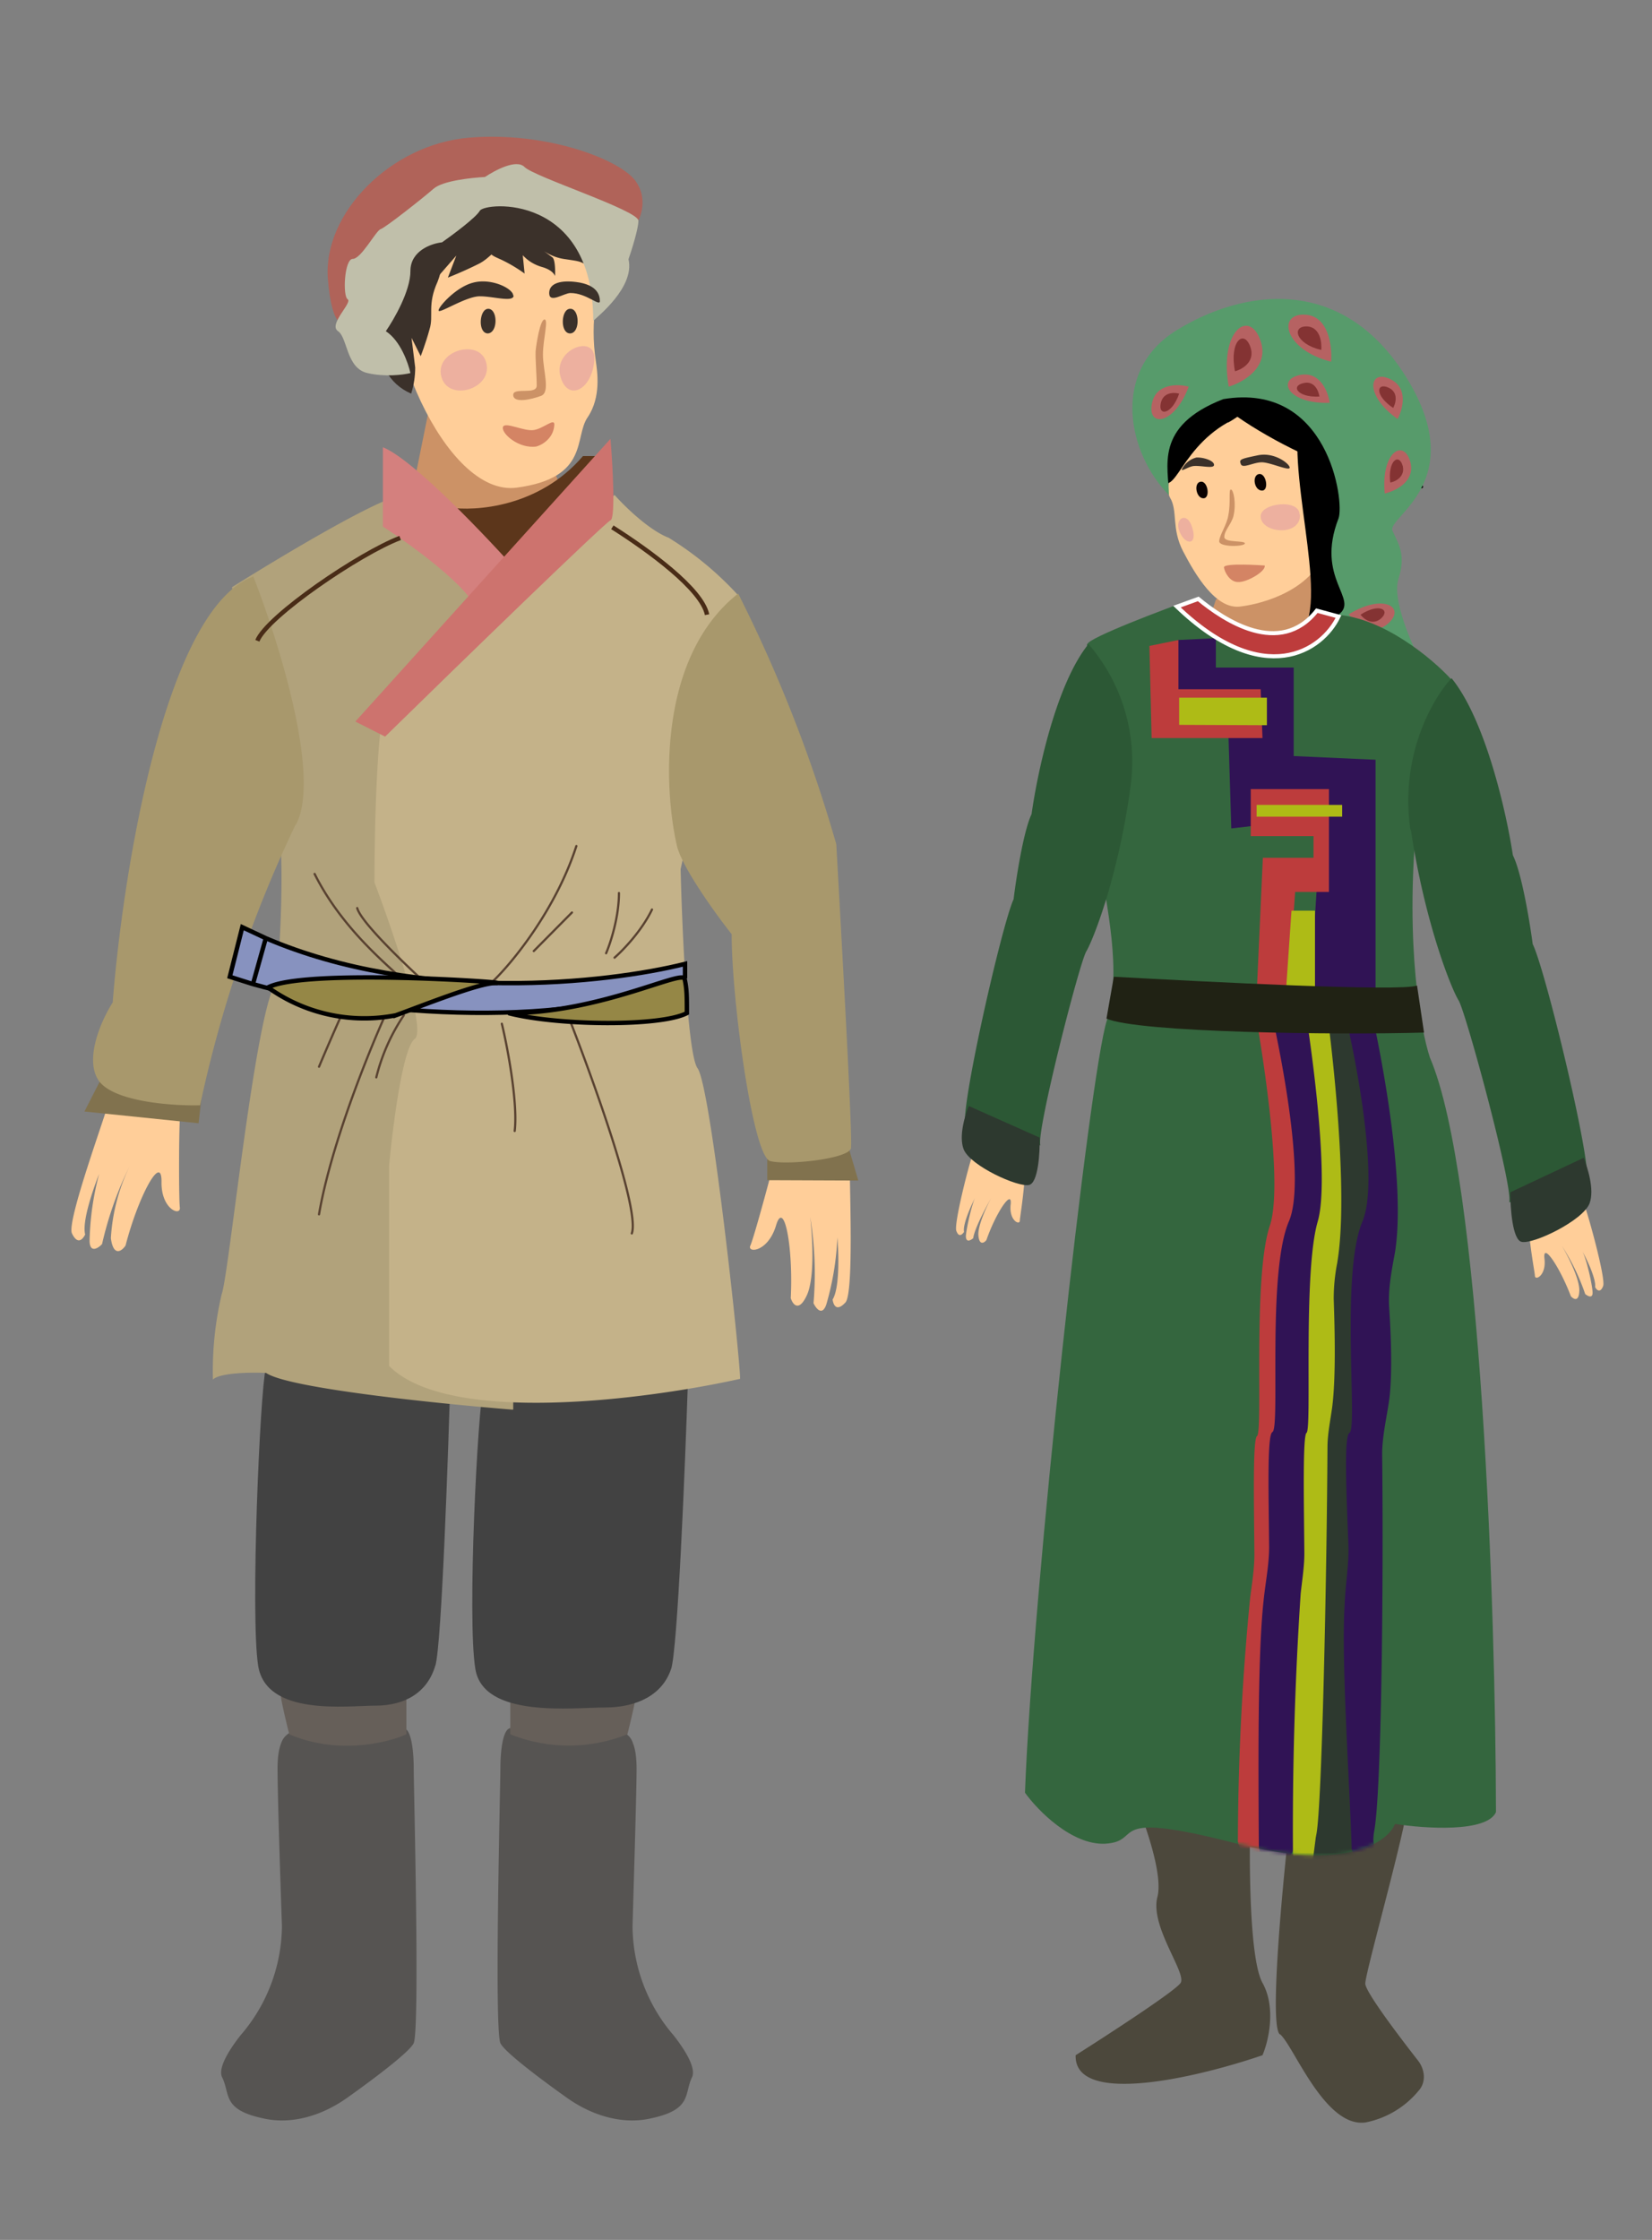 <svg xmlns="http://www.w3.org/2000/svg" width="450" height="610" fill="none"><rect width="100%" height="100%" fill="#808080" stroke="none"/><path fill="#CC9266" d="m113 130.5 4-19.8 33.7 17 5.8 14L142 151z"/><path fill="#FFCE99" d="M209.6 321.2c-1.4 5.3-4.4 16.2-5.2 18-1 2.1 4.8 1.9 7-5.5 2.2-7.3 4.7 6 4 19.8.5 1.7 2.2 4 4.4-.8s1.5-16.2.9-21.3a96 96 0 0 1 .9 23.5c.7 1.5 2.4 3.6 3.5.3a77 77 0 0 0 3-18.2c.4 4.6.6 13.9-1.3 16.9.2 1.4 1 3.5 3.5.8 2.4-2.7 1-33.5 1.2-38.5l-11.9-2.8zM49 304.5c-.3 5.4-.3 22.5 0 24.4.2 2.4-5.2.4-5-7.2 0-7.7-6.4 4.3-9.8 17.5-1 1.5-3.3 3.2-4-2a52 52 0 0 1 5.6-20.6 96 96 0 0 0-8 22.2c-1 1.1-3.3 2.6-3.4-.8a77 77 0 0 1 2.6-18.3c-1.7 4.3-4.7 13-3.8 16.5-.6 1.2-2 3-3.6-.3-1.5-3.3 9.2-32.2 10.4-37l12.1.8z"/><path fill="#565452" d="M164.2 470.6h-25c-2.3 0-2.9 6.5-2.9 11.1 0 4.7-1.7 70.6 0 74.7 1 2.2 9.7 8.9 18 14.8 6.7 4.8 15 7.5 23 5.7 11.3-2.4 9-6.6 11.2-11.2 1.1-2.3-1.4-6.8-5-11.4a46 46 0 0 1-11.2-29.8c.5-17 1.1-37 1.1-42.8q0-4.6-1-7c-1-3.3-4.8-4-8.2-4M84.8 470.6h25c2.3 0 2.9 6.5 2.9 11.1 0 4.7 1.7 70.6 0 74.7-1 2.2-9.7 8.9-18 14.8-6.7 4.8-15 7.5-23 5.7-11.3-2.4-8.9-6.6-11.2-11.2-1.1-2.3 1.4-6.8 5-11.4a46 46 0 0 0 11.3-29.8c-.6-17-1.2-37-1.2-42.8q0-4.6 1-7c1.1-3.3 4.8-4 8.2-4"/><path fill="#665F59" d="M139 472.3v-10.5c11.4-.4 34.2-1 34.2 0s-1.5 7.4-2.3 10.5a43 43 0 0 1-31.9 0M110.7 472.3v-10.5c-11.4-.4-34.2-1-34.2 0s1.5 7.4 2.3 10.5c13 5.6 26.6 2.4 31.9 0"/><path fill="#424242" d="M182.8 454.6c1.8-5.6 3.8-54.8 4.6-78.7-18-1.8-54.2-4-55.6 1.1-1.7 6.4-4.6 64.2-2.3 77.6S156 465 164.8 465s15.7-3.5 18-10.5M118.6 453.6c1.7-5.9 3.5-57.3 4.2-82.3-16.3-1.8-49.1-4.2-50.4 1.2-1.6 6.7-4.2 67-2.1 81s24.2 11 32 11c8 0 14.2-3.6 16.3-11"/><path fill="#B1A27B" d="M139.8 383.8v-4l9.9-204.7C139.4 160.9 117 133 109 134.9s-33.8 17.5-45.8 25c3.1 16.2 9.9 51 12.2 61.3s1 35 0 46c-5.8 7-13 79.8-15 85.2a91 91 0 0 0-2.4 23.3c1.9-1.9 10.5-2 14.5-1.8 6 4.2 47.3 8.4 67.2 10"/><path fill="#C4B289" d="M182 146.4c-5.6-2.3-12-8.7-14.6-11.6A3796 3796 0 0 1 106 189c-3.2 2.3-4 35.2-4 51.3 5 13.2 14.2 40.2 11 42.6-3.3 2.3-6 23.9-7 34.4V372c16.2 16.3 70.5 9.1 95.6 3.5 0-5.8-8-79.9-11.6-84.6-2.7-3.7-4.2-37.7-4.6-54.2l16.2-74a88 88 0 0 0-19.7-16.4"/><path fill="#81724E" d="M233.8 321.5 231 312l-22 3v6.4zM23 302.7l4.6-9 27.2 5.9-.7 6.3z"/><path fill="#A8986C" d="M201 161.7c-21.7 17.2-20.2 52.7-16.7 68.2 1 5.6 10.4 18.7 15 24.5 0 18 5.8 60.6 10.5 61.8 4.6 1.2 21.4-.6 22-3.5.5-2.3-2.5-56.2-4-82.8a389 389 0 0 0-26.7-68.2"/><path fill="#5C361B" d="M158.8 124.2c-12 14-29.4 15.1-36.5 14l7.5 18 23.2-4 9.2-28z"/><path fill="#D4807E" d="M104.3 121.8c8.3 3.3 28.6 24.7 37.7 35-4.9 5.9-14 16.2-12.2 11.1s-16.2-18.5-25.5-24.5z"/><path fill="#CD736E" d="m104.9 200.6-8.1-4.1 69.5-77c.6 7.2 1.4 21.7 0 22.2s-41.5 39.4-61.4 58.9"/><path stroke="#594231" stroke-linecap="round" stroke-width=".6" d="M154.7 276.5c6.7 17 19.7 53 17.4 59.4M136.7 278.8c1.6 6.6 4.4 21.7 3.5 29.2M94.4 273.6c-.4.4-5.2 11.4-7.5 16.9M110 276.5a53 53 0 0 0-7.5 16.9M106.6 273c-.5.4-15.6 33.8-19.7 57.7M114.7 266.6c-5.4-5-16.4-15.6-17.4-19.3M109.5 266.6c-5.4-5-16.8-14.6-23.8-28.6M134.4 267.1c5.2-5 17-19.4 22.6-36.7M145.4 259l10.4-10.5M165.1 259.6c1.2-2.8 3.5-9.8 3.5-16.4M167.4 260.8c2.3-2 7.4-7.3 10.2-13.1"/><path fill="#A8986C" d="M80.6 224.6c7-13-4.9-50.5-11.6-67.6-24.1 8.8-35.6 81-38.3 116-2.9 4.5-7.7 15-4 21s20 7.2 27.8 7a344 344 0 0 1 26-76.4"/><path fill="#8792BF" d="m62.6 266 3.4-13.4 6.4 2.9c42 18 93 12.3 114.2 7v3.5c-28.5 14.7-86.7 10.8-117.7 2z"/><path stroke="#000" stroke-width="1.2" d="M72.4 255.5c42 18 93 12.3 114.2 7v3.5c-28.5 14.7-86.7 10.8-117.7 2m3.5-12.5-6.4-3-3.4 13.5 6.3 2m3.5-12.5L68.9 268"/><path fill="#958746" stroke="#000" stroke-width="1.2" d="M107.8 276.5a45 45 0 0 1-34.8-7.6c10.4-5.3 67.8-1.2 62-1.2-4.6 0-20 6.2-27.2 8.8ZM187.1 275.9c-7 3.7-35 3.5-48.6 0 24.9 0 47.5-12 48-9.3.6 2.9.6 4.6.6 9.3Z"/><path stroke="#492C17" stroke-width="1.2" d="M166.8 143.6c9.8 6.2 24.4 16.8 25.8 23.8M109 146.5c-10.9 4.1-36.2 21.3-38.9 28"/><path fill="#FFCE99" d="M142.1 51.2c-15 .9-29 0-34.5 18.8-5.5 18.7 13.3 65.5 33.2 62.8s15.5-13.8 19.3-19.2c3.7-5.5 2.6-12.4 2.2-15.3q-1.2-8 0-15.8c1.1-5 2.2-18.8-1.6-22.5-4-3.8-18.6-8.8-18.6-8.8"/><path fill="#3B312A" d="M117 70c5.8-5 3.1 4.5 2.2 6.7-2.9 6.4-1 9.2-2.2 13-1 3.7-2.4 7.3-2.4 7.3l-2.5-5 1 8.1q0 3.6-1.1 7.1-4.6-2-6.9-6.3c-4.3-10-3-18.8-2.6-19.1z"/><path fill="#3B312A" d="M147 57c8.6 1.3-1.5 6.2-4.1 7-7.7 2.4-8.7 6.1-12.8 8-4 2-8.1 3.6-8.1 3.6l2.3-6-6.1 7q-3 2.9-7 4.4-1.7-5.4.3-10.7a37 37 0 0 1 14.3-16.9z"/><path fill="#3B312A" d="M132.5 67.5c1.3 2 1.3 2 4 3.2a40 40 0 0 1 6.4 3.8l-.5-5q2.1 2.3 5.2 3.2c3.2.9 3.6 2.5 3.6 2.5s.2-4.3-.7-5.1l-2.3-1.7q2.7 1.8 5.9 2.2c3.9.6 4.6.5 7 2.9 2.5 2.3 3 10.3 3 10.3s4.6-18.6-3.9-23c-8.4-4.5-16.8-4.8-22-1.8-5 3.1-7 6.5-5.7 8.5M139.8 80.5c0-1.9-6-4.9-11-3.5-5 1.3-10.2 7.5-9.2 7.7s7.9-4.2 11.3-4c3.4 0 9 1.7 9-.2M133 84.1c2.6 0 2.7 6.5-.1 6.7-2.8 0-2.4-6.7.1-6.7M155.4 84.1c2.5 0 2.7 6.6-.1 6.7-2.8 0-2.5-6.7 0-6.7"/><path fill="#CC9266" d="M148.3 87c1.2 0-.4 5.3-.4 9.6s2.1 10.2-.5 11.2c-2.7 1-7.5 2.1-7.6-.2s6.4.1 6.4-2.6-.4-7.3-.3-9.4c.2-2 1.2-8.4 2.4-8.6"/><path fill="#D48464" d="M137 116.3c-.5 1.7 4.3 6 9.1 5.3q2-.6 3.4-2.2t1.5-3.8c0-1.8-2.8 1-5.5 1.5s-8-2.4-8.5-.8"/><path fill="#EDB09F" d="M120.2 102.5c-1.8-7.1 10.8-10.6 12.3-3.5 1.6 7-10.5 10.6-12.3 3.5M152.6 102.3c-1.8-7.3 9.9-11.6 9.3-4.2-.7 8.4-7.5 11.4-9.3 4.2"/><path fill="#B06359" d="M173.2 49.4c3.3 4.7 1.4 9.9 0 11.8l-23-7.3-24.4-1.3-30.2 34.6c-1.6 2.1-5.2 2.8-6.3-11.4C88 58 106.5 39.3 127.7 37.5s41.4 6 45.5 11.9"/><path fill="#C0BFAA" d="M171.2 70.6c1.8 7.7-8.7 15.8-9.6 16.8 0-34.8-29.5-32.4-30.9-30-1 1.8-7.3 6.5-10.3 8.6-2.9.3-8.6 2.3-8.6 7.8s-4.5 13.2-6.7 16.4c4 2.6 6.1 8.7 6.7 11.4-2 .5-7 1.1-11.7 0-5.8-1.3-5.4-9.6-8-11.4-2.8-1.8 4-7.8 2.6-8.7s-.9-11 1.4-11 6.3-7.7 7.6-8.1c1.4-.5 11.3-8.3 14.4-11 2.5-2.2 10.4-3 14-3.2 2.7-1.8 8.6-5 10.8-2.7 2.7 2.7 31 11.8 31 14.6 0 2.2-1.8 7.9-2.7 10.5"/><path fill="#3B312A" d="M149.6 79.8c0 3 4 0 5.8 0 4.4 0 8 3.8 8 2.2s-.7-4.5-6.5-5.2c-3.9-.5-7.3.2-7.3 3"/><path fill="#CC9266" d="m358.7 166-3-18.4-24.5 15.7-4.3 13 10.6 8.7z"/><path fill="#FFCE99" d="M323.4 111c-.8 6.5-6.8 20.9-4.7 24.5 2.2 3.6.3 8.4 3.6 14.7s8.8 15.7 15.4 15c6.7-.8 20.2-4.7 23.6-16 3.4-11.1 8.8-22 8-25.7-.8-4.4-6.3-27.2-20.2-25.4s-23.7-4.4-25.7 13"/><path fill="#3B312A" d="M338 126.4c.5 1.3 3.4-.5 5.7-.5s7.4 2.4 7.6 1.5-4-4.4-8.7-3.4c-4.8 1-5.1 1.1-4.6 2.4M330.7 126.6c0 1.1-3.2.2-5.3.3-1.4 0-3.4 1.5-3.5 1a6 6 0 0 1 4-3.3c1.8-.1 4.8.8 4.8 2"/><path fill="#0A0100" d="M343 129.1c1.9-.3 2.8 4.6.7 4.5s-2.7-4.1-.8-4.5M327 131.2c2-.4 2.8 4.5.8 4.5s-2.7-4.2-.8-4.5"/><path fill="#CC9266" d="M335.3 133.3c-.7 0 0 3.4-.7 7-.4 2.6-2.3 5.2-2.5 7s6.9 1.6 7 .7-5.7-.1-5.6-1.8c0-1.7 2-3.6 2.5-5.7.8-3.5 0-7.1-.7-7.2"/><path fill="#D48464" d="M344.5 154c.4 1.6-5 4.7-7.3 4.5-2.3 0-3.7-2.9-3.8-4 0-1.3 11-.5 11-.5"/><path fill="#EDB09F" d="M354 140.1c-.1-4.4-10.8-3.1-10.6.6.2 4.6 11 5.5 10.7-.6M324.6 143.2c-1.4-3.9-4.6-2-3.4 1.3 1.5 4.2 5.4 4.2 3.4-1.3"/><path fill="#000" d="M375.6 131.1c-19.2-4.2-55.7-23.8-53-36.6 17.8-2.4 57.3 20 61.2 32.9 2 4.5 11 8-8.2 3.7"/><path fill="#000" d="M356.6 167.4c3.2-15-9.5-52.4 1.1-60 14.7 10.4 25.4 49.5 19.6 61.6-1.6 4.6-24.8 17.8-20.7-1.6M334.5 115c-14.5 8.2-14.4 23.2-19.9 13.5 6.6-13.4 15.2-40.2 24.9-34.2 3.8 1.7 9.5 12.7-5 20.8"/><path fill="#579B6B" d="M333.2 108.7c-19 7.4-14.8 18.6-14.8 26.1-11.1-11.2-16-33.6 2-44.8 18.1-11.2 45.2-15.5 62.7 12.8s-5.3 38-3.8 41.7c1.6 3.7 3.8 6.4 1.6 13.3-1.7 5.6 3.6 17.6 6.4 23L362.9 169l1.7-1.6c5.8-4.3-6.4-9.7 0-26.2 1.7-4.5-2.7-37.3-31.4-32.5"/><path fill="#B66262" d="M362.6 98.5c.3-4-.6-12.4-7-12.8-7.9-.5-5.8 9.6 7 12.8"/><path fill="#843333" d="M359.9 95.3c.2-2-.3-6.2-3.8-6.4-4.4-.2-3.2 4.8 3.8 6.4"/><path fill="#B66262" d="M334.7 105.3c4-1.2 11.1-5.3 8.7-12.4-3-9-11.4-2.9-8.7 12.4"/><path fill="#843333" d="M336.4 101.1c2-.5 5.6-2.6 4.2-6.6-1.7-4.9-5.8-1.7-4.2 6.6"/><path fill="#B66262" d="M380.7 114.1c1.4-2.6 3-8.4-1.9-10.8-6-3-7.2 4.4 1.9 10.8"/><path fill="#843333" d="M379.5 111.1c.7-1.3 1.5-4.2-1.2-5.5-3.4-1.6-3.9 2.1 1.2 5.5"/><path fill="#B66262" d="M367.4 167.3c1.8 2.3 6.4 6.2 10.6 2.6 5.2-4.4-1.1-8.5-10.6-2.6"/><path fill="#843333" d="M370.6 167.4c.9 1.2 3.2 3 5.5 1.1 2.8-2.4-.4-4.4-5.5-1.1"/><path fill="#B66262" d="M377.2 134.4c2.9-.7 8.3-3.2 7-8.5-1.8-6.7-8.1-2.7-7 8.5"/><path fill="#843333" d="M378.7 131.4c1.4-.2 4.1-1.6 3.4-4.5-1-3.6-4.1-1.5-3.4 4.5"/><path fill="#B66262" d="M362.2 109.7c-.4-3-2.6-8.6-8-7.6-6.7 1.3-3.2 8 8 7.6"/><path fill="#843333" d="M359.4 108c-.2-1.5-1.3-4.3-4.2-3.7-3.7.7-1.9 4 4.2 3.7"/><path fill="#B66262" d="M323.8 105.3c-2.9-.8-8.9-.9-10 4.5-1.4 6.7 6.1 6 10-4.5"/><path fill="#843333" d="M321.2 107.2c-1.4-.4-4.4-.4-5 2.6-.8 3.6 3 3.2 5-2.6"/><path fill="#4C483C" d="M348.6 554c-2.7-2.3.3-36.2 2.6-57a7 7 0 0 1 5.8-6.4c10.8-2 25.9-4.2 26.6-1.7 1 3.8-11.7 48-11.7 51.3 0 2.1 8.3 13.2 14.4 21 1.9 2.5 2.2 5.9.1 8.2A25 25 0 0 1 372 578c-11.1 1.6-19.6-20.9-23.3-24M343.9 540c-3.8-6.9-3.7-36.3-3.2-50.2l-32.3-1.6c3 6.8 8.5 21.9 6.9 28.3-2.2 8 8 20.8 6.3 23.5-1.3 2.1-19.6 14-28.6 19.7-.4 14.1 33.7 5.9 50.9 0 1.6-3.7 3.8-12.9 0-19.7"/><path fill="#34663E" d="M296.2 175.4c.4-1.7 20.3-9.3 30.2-12.8l.5 7.4 4.3 2.2 25.4 3.2 7.4-8c12.8.8 26.2 12 31.3 17.6l-9.3 37-.2 2.5c-3 32.9 1.2 56 3.7 63.5 14 32.5 17.9 150.6 18 205.5-2.5 5.6-19.4 4.5-27.5 3.2-2 5-13.3 13-43 5.4-37.1-9.6-25-.6-36 0-9 .4-18.3-9-21.8-13.9 2.1-55.7 17.6-195.7 22.3-210.3 4.2-13.3 0-30.7-2.4-46.4 9-16.5-3.5-54-3-56.1"/><path fill="#FFCE99" d="M417.3 325.4c-2.7 3.7.8 20.9.8 22 0 1.5 3.2 0 2.6-4.7-.5-4.6 4.2 2.4 7.2 10.3.7.8 2.2 1.7 2.3-1.5s-3.1-9.5-4.8-12.3a60 60 0 0 1 6.4 13.2c.7.6 2.2 1.4 2-.7-.2-2.5-1.7-9-2.8-11 1.4 2.5 3.8 7.7 3.5 9.8.4.8 1.4 1.8 2.2-.3.7-2.1-4-19.1-5.1-22l-11.2 1zM278.2 311.7c2.5 3.5-.4 19.6-.4 20.7 0 1.4-3 0-2.5-4.4s-4 2.2-6.6 9.7c-.6.8-2 1.6-2.2-1.4-.1-3 2.8-9 4.3-11.5-1.7 3-5.3 9.5-5.7 12.4-.7.6-2 1.3-2-.6.2-2.4 1.6-8.5 2.5-10.4-1.2 2.4-3.4 7.3-3 9.3-.5.7-1.4 1.6-2.1-.3s3.4-18 4.4-20.6l10.4.8z"/><mask id="a" width="129" height="344" x="279" y="162" maskUnits="userSpaceOnUse" style="mask-type:alpha"><path fill="#5C7561" d="M296.2 175.4c.4-1.7 20.3-9.3 30.2-12.8l.5 7.4 4.3 2.2 25.4 3.2 7.4-8c12.8.8 26.2 12 31.3 17.6l-9.3 37-.2 2.5c-3 32.9 1.2 56 3.7 63.5 14 32.5 17.9 150.6 18 205.5-2.5 5.6-19.4 4.5-27.5 3.2-2 5-13.3 13-43 5.4-37.1-9.6-25-.6-36 0-9 .4-18.3-9-21.8-13.9 2.1-55.7 8.5-170.3 17-183.1s8.5-59.3 6.2-75c9-16.5-6.8-52.6-6.2-54.7"/></mask><g mask="url(#a)"><path fill="#BD3C3C" d="M352 344c3.2-18.2-1.3-55.6-4.3-73.8v-.3q-.2-1.4-1.5-1.5h-1.7c-2 0-3.5 1.9-3.2 3.8 3.4 18.3 8.1 51.2 4.6 61.6-4.7 14-1.8 56.2-3.5 57.3-1.2.8-.8 19-.7 32.2 0 4-.7 8.2-1.2 12.2a691 691 0 0 0-3.3 65.3 4 4 0 0 0 8 .6v-.1l.2-.8c1.8-7.1 3.3-68.6 3.5-104.7 0-4.1 1-8.3 1.5-12.4 1-7.8.8-19.7.5-28.1-.2-3.8.5-7.6 1.2-11.4"/><path fill="#301355" d="M359.3 341.4c3.7-18.6-1-54.6-4.7-72.5v-.4c0-1-1-2-2-1.9l-2.8.2a4.6 4.6 0 0 0-4.2 5.6c4.3 18.6 9.9 50 5.5 60.2-6 14-2.3 56.3-4.5 57.4-1.5.7-1 17.7-.9 30.7.1 5-1 10.2-1.5 15.2-1.7 15.2-1.4 48-1.3 66.7 0 2.2 1.5 4.2 3.7 4.6 3 .7 5.8-1.6 5.8-4.7q0-1 .3-1.9c2-9.3 3.2-67.3 3.4-102.8 0-5.1 1.4-10.2 2-15.4.8-7.7.1-18.6-.5-26.9-.3-4.7.8-9.4 1.7-14.1"/><path fill="#2D392F" d="M373.6 341c3.1-18.8-3.5-54.3-7.8-72v-.3c0-.8-.8-1.5-1.6-1.4h-2.7a4.3 4.3 0 0 0-4 5.4c4.8 18.4 10.4 49.6 6 59.9-6 14.2 0 56.5-2.3 57.6-1.5.8-.7 17.4-.2 30.4.2 5.3-.9 10.7-1.7 15.9-2.4 14.3-4 43.8-4.3 63.2 0 4.7 4 8.3 8.7 7.7h.5a7 7 0 0 0 5.7-4.3c2.2-5.3 1-69 .2-106.5 0-5.3 1.4-10.7 2-16 .9-7.2.5-17 0-24.7-.4-5 .7-10 1.5-14.9"/><path fill="#301355" d="M380 341c3-18.8-3.6-54.3-7.9-72v-.3q-.1-1.4-1.5-1.5h-2c-2.2 0-4 2.3-3.3 4.5 4.7 18.4 10.3 50.6 5.8 61-6 14.3-1.2 56.4-3.5 57.5-1.6.8-.8 17.4-.3 30.4.2 5.3-.8 10.7-1 16-1 15.4 1.3 48.2 1.9 66.7a3 3 0 1 0 6.1-.4l-.2-1.6q0-1.3.2-2.5c2-10 2.6-67 2.2-102.2-.1-5.3 1.3-10.7 2-16 .8-7.2.4-17-.1-24.7-.3-5 .7-10 1.6-14.9"/><path fill="#AEBB16" d="M364.3 343.6c3-18-1-56-3.7-74.4v-.2q-.1-1.4-1.6-1.5h-1.3a3 3 0 0 0-2.8 3.3c3 18.2 7.2 51.5 4 62-4 14.1-1.5 56.3-3 57.4-1.1.7-.7 19.6-.6 32.8 0 3.7-.6 7.3-1 11a968 968 0 0 0-2.1 70.9q.1 2 2 2.7c1.7.5 3.4-.6 3.6-2.4l.6-4.7.2-1.1c1.5-8.1 2.8-69.5 3-105.2 0-3.7.8-7.4 1.3-11.1 1-8 .7-20.7.4-29.4a51 51 0 0 1 1-10z"/></g><path fill="#301355" d="M331.2 181.8v-8l-10.5.5v14.2l13.6.8 1.1 36.3 9.6-1.1V216h15.3l-3.4 54.3h17.8v-63.4l-22.3-1v-24.1z"/><path fill="#BD3C3C" d="M340.7 227.7v-12.8H362v28h-9.2l-2 27.9-8.4-2 1.6-35.2h13.8v-5.9z"/><path fill="#AEBB16" d="M342.3 222.4v-3.2h23.3v3.2z"/><path fill="#BD3C3C" d="M321 187.7v-13.4l-7.9 1.6.6 25.1h30.2l-.5-13.3z"/><path fill="#BD3C3C" stroke="#fff" stroke-width="1.1" d="M358.7 166.3c-10.1 12.8-25.4 2.5-32.3-3.2l-5.8 2.1c23.7 22.7 39.6 12 44 2.7z"/><path fill="#AEBB16" d="M321.2 197.4V190h23.9v7.5zM350.3 269.8l1.5-21.8h6.4v21.8z"/><path fill="#202214" d="M386 268.4c-4.6 1.7-57-1-82.6-2.4l-2 11.4c8.6 3.8 62.5 4.5 86.5 3.8z"/><path fill="#2C5835" d="M384.2 226c-3-20.3 6.2-36 11.2-41.3 9.3 11.4 15 36.9 16.7 48.2 2.4 4.8 4.6 18.1 5.4 24.2 3.5 7 16.8 62.1 14.6 64.7-1.8 2-14.7 4.6-21 5.6 1.2-3.7-11.8-51.8-13.8-55s-9.2-21.2-13-46.5M307.9 214.6a49 49 0 0 0-11.4-39.2c-8.9 11-14 35.5-15.5 46.3-2.2 4.6-4.2 17.4-4.9 23.2-3.2 6.8-15.2 59.6-13 62 1.7 2 14.2 4.1 20.3 5-1.2-3.5 10.6-49.6 12.5-52.8s8.7-20.4 12-44.5"/><path fill="#2D392F" d="M414.5 338.2c-2.5-.5-3.1-9.2-3.1-13.5l20-9.4c1 2.6 3 8.6 1.6 12.4-1.8 4.7-15.3 11.2-18.5 10.5M280.3 322.7c2.5-.5 3-8.8 2.9-12.9l-19.3-8.6c-1 2.4-2.8 8.2-1.4 11.8 1.8 4.5 14.8 10.4 17.8 9.7"/></svg>